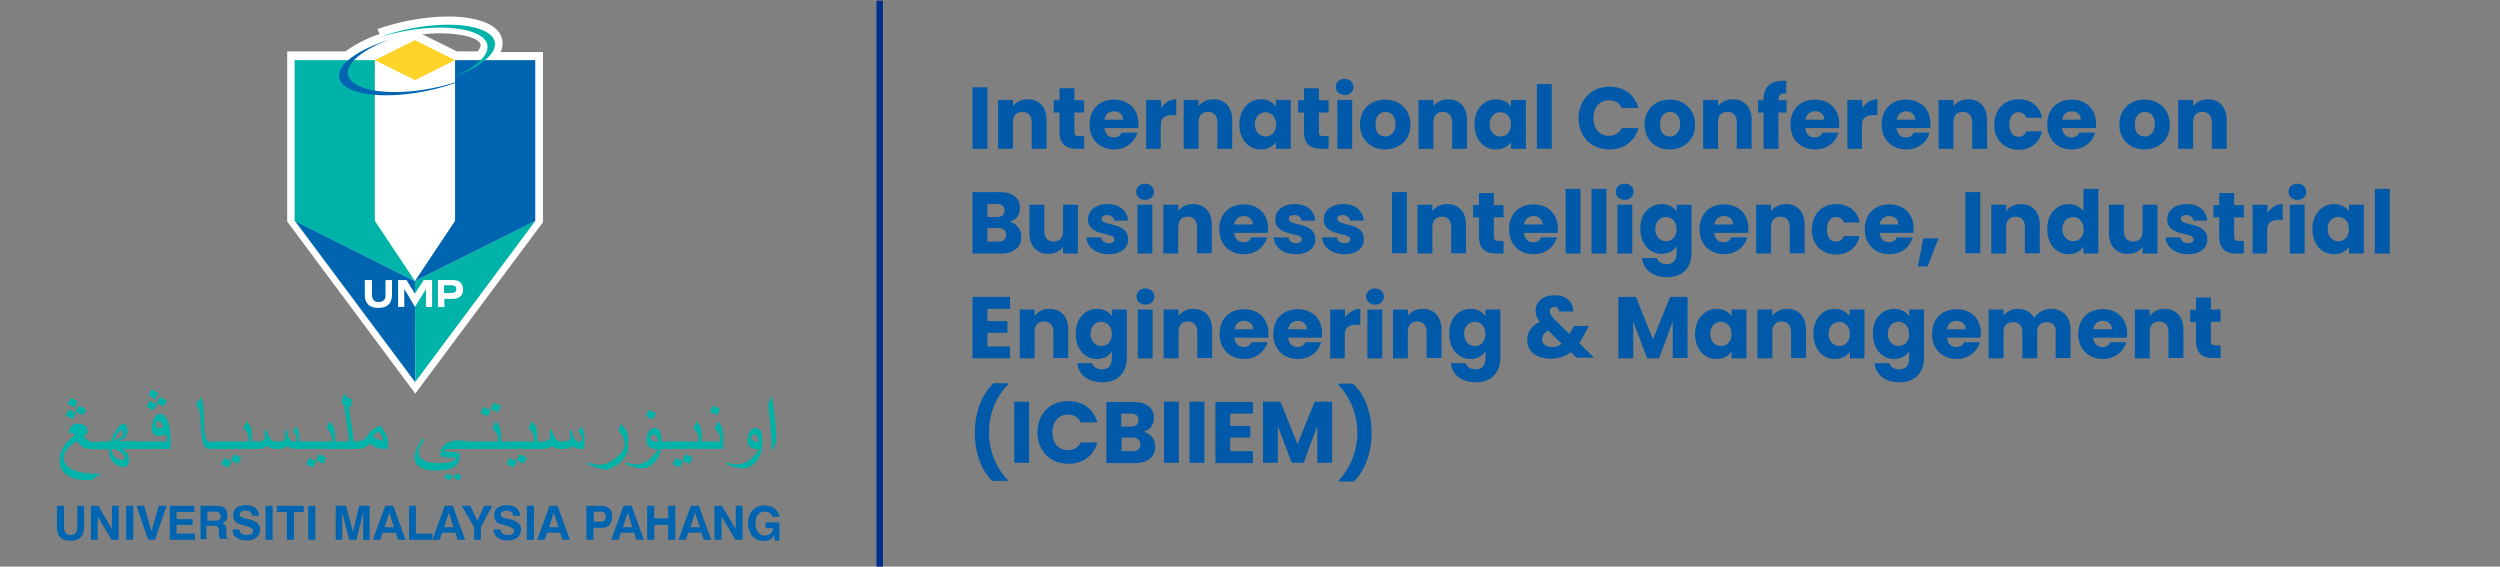 <?xml version="1.0" encoding="utf-8"?>
<!-- Generator: Adobe Illustrator 26.2.1, SVG Export Plug-In . SVG Version: 6.00 Build 0)  -->
<svg version="1.1" id="Layer_1" xmlns="http://www.w3.org/2000/svg" xmlns:xlink="http://www.w3.org/1999/xlink" x="0px" y="0px"
	 viewBox="0 0 773 175.2" style="enable-background:new 0 0 773 175.2;" xml:space="preserve">
<rect x="0" y="0" width="773" height="175.2" fill="#808080" stroke="none"/>
<style type="text/css">
	.st0{fill:#002E8A;}
	.st1{fill:#FFFFFF;}
	.st2{fill:#FFD328;}
	.st3{fill:#0065B0;}
	.st4{fill:#00B3A8;}
	.st5{fill:#005AA9;}
</style>
<rect x="271" y="0.2" class="st0" width="2" height="175"/>
<path class="st1" d="M88.8,68.5V15.9h18l0.2-0.1c2.5-1.9,5.9-3.7,9.8-5.1l0.6-0.2L116.7,9c3-1.1,6.4-2,10-2.7
	c4.2-0.8,8.3-1.2,12-1.2c2.3,0,4.5,0.2,6.4,0.5c6,1,9.5,3.3,10.2,6.7c0.2,1,0.1,2-0.2,3l-0.3,0.8h13.1v52.6l-39.5,53L88.8,68.5z
	 M143.7,15.9h4l0.2-0.3c0.5-0.7,0.8-1.3,0.7-1.8c-0.4-2-5.7-3.5-12.3-3.5c-1.1,0-2.2,0-3.3,0.1l-2.4,0.2l10.7,5.3h1.8H143.7z"/>
<polygon class="st1" points="140.7,68.3 128.3,86.9 115.9,68.3 115.9,18.6 140.7,18.6 "/>
<polygon class="st2" points="128.3,24.8 115.9,18.6 128.3,12.4 140.7,18.6 "/>
<polygon class="st3" points="91.1,68.2 128.3,86.9 128.4,118.2 "/>
<polygon class="st4" points="115.9,68.3 128.3,86.9 91.1,68.3 91.1,18.6 115.9,18.6 "/>
<polygon class="st4" points="165.6,68.2 128.3,86.9 128.4,118.1 "/>
<polygon class="st3" points="140.7,68.3 128.3,86.9 165.5,68.3 165.5,18.6 140.7,18.6 "/>
<path class="st3" d="M120.3,12.3c-8.1,3-13.4,7.3-12.7,10.8c1,4.9,12.5,6.8,25.9,4.2c3.7-0.7,7.1-1.7,10.1-2.8
	c-3.6,1.6-7.9,2.9-12.6,3.8c-13.5,2.6-25.1,0.7-26.1-4.2C104,20.1,110.6,15.3,120.3,12.3"/>
<path class="st4" d="M140.7,23.7c7.9-3,13-7.2,12.3-10.7c-1-4.9-12.5-6.8-25.9-4.2c-3.5,0.7-6.8,1.6-9.7,2.7
	c2.2-0.7,4.7-1.3,7.2-1.8c13.5-2.6,25.1-0.7,26.1,4.2C151.3,17,147.3,20.7,140.7,23.7"/>
<path class="st1" d="M115,86.6V91c0,0.8,0.2,1.4,0.5,1.8c0.4,0.4,0.9,0.6,1.6,0.6c0.4,0,0.8-0.1,1-0.2c0.3-0.1,0.5-0.3,0.7-0.5
	s0.3-0.4,0.3-0.6c0.1-0.3,0.1-0.6,0.1-1.1v-4.4h2v4.7c0,1.3-0.4,2.2-1.1,2.9c-0.7,0.7-1.7,1-3.1,1s-2.4-0.3-3.1-1s-1.1-1.6-1.1-2.9
	v-4.7C112.8,86.6,115,86.6,115,86.6z"/>
<polygon class="st1" points="123.1,94.9 123.1,86.6 125.7,86.6 128.3,90.8 131,86.6 133.6,86.6 133.6,94.9 131.7,94.9 131.7,89.4 
	128.3,94.9 125,89.3 125,94.9 "/>
<path class="st1" d="M135.4,94.9v-8.3h4.8c1,0,1.7,0.3,2.2,0.8s0.8,1.2,0.8,2.1s-0.3,1.6-0.8,2.1s-1.3,0.8-2.2,0.8h-2.8V95
	L135.4,94.9L135.4,94.9z M137.4,90.6h1.9c0.7,0,1.2-0.1,1.4-0.3c0.3-0.2,0.4-0.5,0.4-0.9s-0.1-0.7-0.4-0.9c-0.3-0.2-0.7-0.3-1.4-0.3
	h-2v2.4C137.3,90.6,137.4,90.6,137.4,90.6z"/>
<path class="st4" d="M31.1,146.4l-2.7,2.1c-1.7,0-3-0.1-3.9-0.2c-1.7-0.3-3.1-0.8-4.1-1.6c-1.3-1-1.9-2.5-1.9-4.3
	c0-1.2,0.2-2.3,0.7-3.4c0.4-0.8,0.9-1.7,1.7-2.5c0.4-0.4,1-1,2-1.9c-0.1-0.3-0.2-0.5-0.4-0.7c-0.2-0.1-0.3-0.2-0.5-0.2
	s-0.5,0.2-0.7,0.5h-0.2c0.2-0.9,0.4-1.6,0.6-1.9c0.5-0.9,1.3-1.3,2.5-1.3c0.8,0,1.4,0.2,2,0.6c0.6,0.4,0.9,1,0.9,1.6
	c0,0.4-0.2,0.8-0.5,1.1c-0.3,0.2-0.6,0.5-0.8,0.6c0.5,0.6,1,1,1.4,1.3c0.5,0.2,1,0.4,1.7,0.4h5.8v2.3h-5.8c-1.4,0-2.4-0.2-3.2-0.6
	c-0.8-0.4-1.4-1.1-1.8-2c-0.7,0.4-1.2,0.8-1.8,1.3c-0.7,0.6-1.3,1.2-1.7,1.8c-0.5,0.7-0.7,1.4-0.7,2.1c0,1.5,0.8,2.7,2.3,3.5
	c1.2,0.6,2.7,1.1,4.8,1.3c1.1,0.1,2.5,0.2,4.3,0.2L31.1,146.4z M23.5,127.7l-1,1.9l-2.2-1.1l1-1.9L23.5,127.7z M24,124.1l-1,1.9
	l-2.1-1.1l1-1.9L24,124.1z M26.6,126.5l-1,1.9l-2.2-1.1l1-1.9L26.6,126.5z M42.5,138.8h-4.9c0.6,0.3,1.1,0.6,1.5,1.1
	c0.5,0.6,0.8,1.3,0.8,2s-0.1,1.3-0.3,1.7c-0.3,0.5-0.7,0.8-1.3,0.8c-1.1,0-2-0.4-2.9-1.1c-1.1-0.9-1.6-2.1-1.6-3.5v-1h-3v-2.3h3.4
	c0.3-0.8,0.7-1.6,1-2.3c0.5-0.9,1-1.6,1.5-2.2c0.6-0.7,1.2-1,1.7-1c0.3,0,0.5,0.2,0.7,0.7s0.3,1,0.3,1.5c0,0.8-0.2,1.4-0.6,1.9
	c-0.2,0.3-1,0.7-2.2,1.3h5.9C42.5,136.4,42.5,138.8,42.5,138.8z M38.6,141.7c0-0.7-0.5-1.4-1.5-2c-0.8-0.5-1.7-0.9-2.5-1
	c0,1,0.2,1.8,0.7,2.4c0.6,0.8,1.4,1.1,2.5,1.1c0.2,0,0.4,0,0.6-0.1C38.5,142,38.6,141.9,38.6,141.7 M37.1,135.4c0.6-0.4,1-0.8,1-1.1
	c0-0.8-0.2-1.3-0.5-1.3c-0.4,0-0.8,0.4-1.4,1.3c-0.3,0.4-0.6,1.1-1.1,2C35.8,136,36.5,135.7,37.1,135.4 M52.8,138.8H40.2v-2.3h11.5
	c0-0.8-0.1-1.5-0.3-2.2c-0.5,0.2-0.8,0.3-1.1,0.3c-0.4,0.1-0.8,0.2-1.1,0.2c-0.6,0-1.2-0.2-1.6-0.5c-0.5-0.4-0.7-0.9-0.7-1.6
	c0-1.2,0.2-2.3,0.7-3.2c0.5-1,1.1-1.5,1.9-1.5c1.1,0,1.9,0.8,2.5,2.5c0.5,1.4,0.7,3.1,0.7,5L52.8,138.8L52.8,138.8z M48.5,125
	l-1,1.9l-2.2-1.1l1-1.9L48.5,125z M49,121.5l-1,1.9l-2.1-1.1l1-1.9L49,121.5z M50.6,131.9c-0.1-0.3-0.3-0.6-0.6-1
	c-0.4-0.4-0.7-0.7-1.1-0.7c-0.2,0-0.4,0.1-0.6,0.3c-0.2,0.2-0.2,0.4-0.2,0.7c0,0.7,0.4,1.1,1.2,1.1c0.2,0,0.4,0,0.7-0.1
	C50.2,132.1,50.4,132,50.6,131.9 M51.6,123.8l-1,1.9l-2.2-1.1l1-1.9L51.6,123.8z M66.7,138.8h-1.9c-0.6,0-1.1-0.2-1.5-0.7
	c-0.3-0.4-0.6-1.1-0.7-1.9c-0.2-0.8-0.3-1.9-0.4-3.1c-0.1-1-0.1-2-0.2-3.1c-0.1-1.1-0.1-1.9-0.2-2.4c-0.1-0.5-0.2-1-0.4-1.3
	c-0.2-0.4-0.5-0.8-0.8-1.1l1.6-2.6c0.3,1.1,0.6,2.3,0.7,3.8c0.1,0.9,0.2,3.1,0.3,6.6c0.2,1.6,0.4,2.6,0.7,3c0.2,0.4,0.5,0.6,0.8,0.6
	h1.9v2.2H66.7z M78,138.8H65.8v-2.3H77c0-1.1-0.1-1.9-0.4-2.4c-0.2-0.4-0.6-0.9-1.3-1.7l1-2.2c0.6,0.8,1,1.4,1.2,1.9
	c0.2,0.7,0.4,1.8,0.4,3.4v3.3H78z M71.6,142.7l-1,1.9l-2.2-1.1l1-1.9L71.6,142.7z M74.6,141.5l-1,1.9l-2.2-1.1l1-1.9L74.6,141.5z
	 M92.5,138.8h-1c-0.6,0-1.1-0.1-1.5-0.2c-0.4-0.2-0.8-0.4-1.1-0.7c-0.4,0.3-0.8,0.5-1.1,0.7c-0.5,0.2-1.1,0.2-1.9,0.2H85
	c-0.5,0-0.9-0.1-1.4-0.3c-0.3-0.1-0.7-0.3-1.1-0.6c-0.4,0.3-0.8,0.5-1.2,0.7c-0.4,0.1-0.9,0.2-1.7,0.2H77v-2.3h2.6
	c0.7,0,1.2-0.1,1.5-0.2c0.5-0.2,0.8-0.6,0.8-1.2c0-0.3,0-0.5,0-0.8s-0.1-0.5-0.1-0.9l0.5-0.8c0.2,0.8,0.5,1.4,0.6,1.8
	c0.3,0.6,0.6,1.1,0.9,1.5c0.4,0.4,0.9,0.6,1.5,0.6h0.9c0.7,0,1.2-0.1,1.5-0.3c0.4-0.2,0.5-0.6,0.5-1.1c0-0.3,0-0.5-0.1-0.8
	c0-0.3-0.1-0.5-0.1-0.8l0.6-0.8l0.3,1.3c0.2,1,0.5,1.7,0.9,2.1c0.3,0.3,0.7,0.5,1.2,0.5c0.2,0,0.4-0.1,0.6-0.2
	c0.1-0.1,0.2-0.3,0.2-0.6c0-0.5-0.2-1-0.5-1.6c-0.1-0.1-0.3-0.4-0.7-0.9l0.9-1.5c0.4,0.6,0.6,1,0.7,1.4c0.2,0.6,0.3,1.4,0.3,2.4
	C92.5,135.6,92.5,138.8,92.5,138.8z M103.7,138.8H91.5v-2.3h11.2c0-1.1-0.1-1.9-0.4-2.4c-0.2-0.4-0.6-0.9-1.3-1.7l1-2.2
	c0.6,0.8,1,1.4,1.2,1.9c0.2,0.7,0.4,1.8,0.4,3.4v3.3H103.7z M97.8,142.7l-1,1.9l-2.2-1.1l1-1.9L97.8,142.7z M100.9,141.5l-1,1.9
	l-2.2-1.1l1-1.9L100.9,141.5z M109.4,138.8h-6.6v-2.3h5.2l-1.6-11.3l-0.7-0.3c0-0.6,0.1-1.2,0.2-1.7s0.3-1.1,0.5-1.6l0.2,0.1
	c0,0.5,0.3,0.9,0.9,1.2c0.4,0.2,0.9,0.4,1.3,0.5c0,0.4,0,0.9-0.1,1.4s-0.2,0.9-0.3,1.1l-0.6-0.2l1.6,10.5V138.8z M120,138.8h-1.4
	c-0.6,0-1.3-0.1-2-0.4c-0.9-0.3-1.6-0.7-2.3-1.3c-0.5,0.6-1,1.1-1.6,1.3c-0.5,0.2-1.3,0.4-2.4,0.4h-2.1v-2.3h2
	c0.8,0,1.5-0.2,2.2-0.6c0.5-0.3,0.9-0.8,1.3-1.3c0.5-0.8,1.2-1.5,2-2c0.7-0.5,1.4-0.8,2-1c0.6,0.9,1.1,1.8,1.5,2.5
	c0.5,1,0.7,1.8,0.7,2.5v2.2L120,138.8L120,138.8z M118.5,136.2c-0.1-0.5-0.3-1-0.5-1.5c-0.2-0.4-0.5-0.8-0.8-1.3
	c-0.4,0.1-0.8,0.3-1.1,0.6c-0.2,0.2-0.4,0.5-0.7,0.9c0.3,0.3,0.8,0.7,1.4,0.9C117.4,136.1,117.9,136.2,118.5,136.2L118.5,136.2z
	 M143.7,138.8h-2.3c-1.4,0-2.4,0-3.1,0.1c-0.7,0.1-1,0.2-1,0.4c0,0.3,0.4,0.4,1.2,0.4c0.4,0,0.7,0,0.9,0s0.7,0.1,1.4,0.1
	c0.4,0.1,0.7,0.1,0.9,0.2c0.3,0.1,0.4,0.4,0.4,0.7c0,1.7-0.5,2.9-1.6,3.6c-1.2,0.8-3.2,1.2-5.9,1.2c-1.9,0-3.4-0.3-4.6-1
	c-1.2-0.7-1.8-1.7-1.8-3c0-1,0.3-2.1,0.9-3.3c0.2-0.4,0.7-1.3,1.6-2.7l0.5,0.3c-0.3,0.6-0.7,1.2-1,1.7c-0.5,1-0.8,1.8-0.8,2.4
	c0,1.1,0.6,1.9,1.7,2.5c1.1,0.5,2.6,0.8,4.5,0.8c1.3,0,2.4-0.1,3.4-0.3c1.2-0.2,1.8-0.6,1.8-1c0-0.2-0.1-0.3-0.2-0.3
	c-0.1-0.1-0.4-0.1-0.7-0.1c-0.2,0-0.6-0.1-1.1-0.1s-0.8,0-1,0c-0.6,0-1-0.1-1.2-0.2c-0.2-0.1-0.4-0.4-0.4-0.7c0-1.1,0.3-2,1-2.7
	c0.5-0.6,1.3-1,2.1-1.3c0.7-0.2,1.4-0.3,2.1-0.3h2.3L143.7,138.8L143.7,138.8z M140,147.4l-1.2,1.1l-1.5-0.9l1.2-1.3L140,147.4z
	 M142.8,147.4l-1.2,1.1l-1.5-0.9l1.2-1.3L142.8,147.4z M154.9,138.8h-12.2v-2.3H154c0-1.1-0.1-1.9-0.4-2.4c-0.2-0.4-0.6-0.9-1.3-1.7
	l1-2.2c0.6,0.8,1,1.4,1.2,1.9c0.2,0.7,0.4,1.8,0.4,3.4V138.8z M151.8,126.9l-1,1.9l-2.2-1.1l1-1.9L151.8,126.9z M154.9,125.6l-1,1.9
	l-2.2-1.1l1-1.9L154.9,125.6z M166.2,138.8H154v-2.3h11.2c0-1.1-0.1-1.9-0.4-2.4c-0.2-0.4-0.6-0.9-1.3-1.7l1-2.2
	c0.6,0.8,1,1.4,1.2,1.9c0.2,0.7,0.4,1.8,0.4,3.4v3.3H166.2z M159.8,142.7l-1,1.9l-2.2-1.1l1-1.9L159.8,142.7z M162.9,141.5l-1,1.9
	l-2.2-1.1l1-1.9L162.9,141.5z M180.7,138.8h-1c-0.6,0-1.1-0.1-1.5-0.2c-0.4-0.2-0.8-0.4-1.1-0.7c-0.4,0.3-0.8,0.5-1.1,0.7
	c-0.5,0.2-1.1,0.2-1.9,0.2h-0.9c-0.5,0-0.9-0.1-1.4-0.3c-0.3-0.1-0.7-0.3-1.1-0.6c-0.4,0.3-0.8,0.5-1.2,0.7
	c-0.4,0.1-0.9,0.2-1.7,0.2h-2.6v-2.3h2.6c0.7,0,1.2-0.1,1.5-0.2c0.5-0.2,0.8-0.6,0.8-1.2c0-0.3,0-0.5,0-0.8s-0.1-0.5-0.1-0.9
	l0.5-0.8c0.2,0.8,0.5,1.4,0.6,1.8c0.3,0.6,0.6,1.1,0.9,1.5c0.4,0.4,0.9,0.6,1.5,0.6h0.9c0.7,0,1.2-0.1,1.5-0.3
	c0.4-0.2,0.5-0.6,0.5-1.1c0-0.3,0-0.5-0.1-0.8c0-0.3-0.1-0.5-0.1-0.8l0.6-0.8l0.3,1.3c0.2,1,0.5,1.7,0.9,2.1
	c0.3,0.3,0.7,0.5,1.2,0.5c0.2,0,0.4-0.1,0.6-0.2c0.1-0.1,0.2-0.3,0.2-0.6c0-0.5-0.2-1-0.5-1.6c-0.1-0.1-0.3-0.4-0.7-0.9l0.9-1.5
	c0.4,0.6,0.6,1,0.7,1.4c0.2,0.6,0.3,1.4,0.3,2.4L180.7,138.8L180.7,138.8z M194.1,138.8c0,1-0.4,2-1.3,3c-0.7,0.9-1.6,1.7-2.7,2.4
	c-1,0.6-1.9,1-2.5,1s-1.3-0.1-2-0.3c-0.5-0.1-1.2-0.3-1.9-0.6c-0.6-0.2-1.3-0.5-1.9-0.7l0.2-0.5c0.6,0.1,1.2,0.2,1.8,0.4
	c0.6,0.1,1.2,0.2,1.7,0.2c1.1,0,2.3-0.4,3.6-1.1c1.1-0.7,2.1-1.5,2.9-2.5c0.8-1,1.2-1.9,1.2-2.8c0-0.7-0.2-1.4-0.6-2.2
	c-0.3-0.6-0.8-1.3-1.4-1.9l0.8-2.1c0.7,0.7,1.3,1.4,1.6,2c0.4,0.8,0.6,1.6,0.6,2.6v3.1L194.1,138.8L194.1,138.8z M204.4,138
	c0,1.5-0.5,2.9-1.6,4.4c-1.2,1.6-2.6,2.4-4.2,2.4c-0.6,0-1.2-0.1-1.8-0.2c-0.5-0.1-1-0.3-1.8-0.5c-0.6-0.2-1.2-0.4-1.7-0.6l0.2-0.5
	c0.5,0.1,1,0.2,1.6,0.4c0.5,0.1,1,0.2,1.5,0.2c1.1,0,2.1-0.3,3.1-0.8c0.8-0.4,1.5-1.1,2.3-1.9c0.4-0.4,0.9-1.1,1.6-2
	c-1.2,0-2.1-0.2-2.7-0.6c-0.7-0.4-1-1.2-1-2.1c0-0.9,0.2-1.8,0.6-2.5c0.5-0.9,1.1-1.4,1.9-1.4c0.8,0,1.3,0.4,1.7,1.3
	c0.3,0.7,0.4,1.7,0.4,2.9v1.5L204.4,138L204.4,138z M202.9,127.8l-1,1.9l-2.2-1.1l1-1.9L202.9,127.8z M203.6,136.6
	c-0.2-0.9-0.4-1.4-0.7-1.8c-0.2-0.3-0.5-0.4-0.9-0.4c-0.2,0-0.5,0.1-0.6,0.2c-0.2,0.2-0.3,0.4-0.3,0.6c0,0.4,0.2,0.8,0.6,1
	C202.1,136.5,202.7,136.6,203.6,136.6 M217.1,138.8H204v-2.3h12.1c0-1.1-0.1-1.9-0.4-2.4c-0.2-0.4-0.6-0.9-1.3-1.7l1-2.2
	c0.6,0.8,1,1.4,1.2,1.9c0.2,0.7,0.4,1.8,0.4,3.4v3.3H217.1z M211.2,142.7l-1,1.9l-2.2-1.1l1-1.9L211.2,142.7z M214.2,141.5l-1,1.9
	l-2.2-1.1l1-1.9L214.2,141.5z M223.7,138.8h-7.6v-2.3h6.6c0-1.1-0.1-1.9-0.4-2.4c-0.2-0.4-0.6-0.9-1.3-1.7l1-2.2
	c0.6,0.8,1,1.4,1.2,1.9c0.2,0.7,0.4,1.8,0.4,3.4v3.3H223.7z M222.7,126.5l-1,1.9l-2.2-1.1l1-1.9L222.7,126.5z M235.6,138
	c0,1.5-0.5,2.9-1.6,4.4c-1.2,1.6-2.6,2.4-4.2,2.4c-0.6,0-1.2-0.1-1.8-0.2c-0.5-0.1-1-0.3-1.8-0.5c-0.6-0.2-1.2-0.4-1.7-0.6l0.2-0.5
	c0.5,0.1,1,0.2,1.6,0.4c0.5,0.1,1,0.2,1.5,0.2c1.1,0,2.1-0.3,3.1-0.8c0.8-0.4,1.5-1.1,2.3-1.9c0.4-0.4,0.9-1.1,1.6-2
	c-1.2,0-2.1-0.2-2.7-0.6c-0.7-0.4-1-1.2-1-2.1c0-0.9,0.2-1.8,0.6-2.5c0.5-0.9,1.1-1.4,1.9-1.4c0.8,0,1.3,0.4,1.7,1.3
	c0.3,0.7,0.4,1.7,0.4,2.9v1.5L235.6,138L235.6,138z M234.7,136.6c-0.2-0.9-0.4-1.4-0.7-1.8c-0.2-0.3-0.5-0.4-0.9-0.4
	c-0.2,0-0.5,0.1-0.6,0.2c-0.2,0.2-0.3,0.4-0.3,0.6c0,0.4,0.2,0.8,0.6,1C233.2,136.5,233.8,136.6,234.7,136.6 M239.8,131.4
	c0.2,1.8,0.2,3.1,0.2,4c0,0.7-0.1,1.4-0.4,2.1c-0.1,0.4-0.4,0.9-0.9,1.7l-0.2-0.1c0-0.3,0.1-0.6,0.1-0.9c0-0.3,0-0.6,0-0.7
	c0-0.9-0.1-2.2-0.2-3.9c-0.1-1.7-0.3-3.4-0.5-5.2c-0.1-1.1-0.3-2.2-0.4-3.4c0.2-0.4,0.4-0.8,0.6-1.3c0.2-0.5,0.4-0.9,0.6-1.3
	c0.1,1,0.3,2.4,0.5,4.2C239.5,128.4,239.7,130,239.8,131.4"/>
<path class="st3" d="M17.6,156.4h2.2v6.6c0,0.8,0.2,1.4,0.5,1.8c0.3,0.4,0.8,0.6,1.5,0.6s1.2-0.2,1.6-0.6c0.3-0.4,0.5-1,0.5-1.8
	v-6.6H26v6.8c0,1.3-0.4,2.3-1.1,3s-1.8,1-3.1,1c-1.4,0-2.4-0.3-3.1-1s-1.1-1.7-1.1-3C17.6,163.2,17.6,156.4,17.6,156.4z"/>
<polygon class="st3" points="28.1,166.9 28.1,156.4 30.4,156.4 34.6,163.6 34.6,156.4 36.7,156.4 36.7,166.9 34.5,166.9 30.2,159.7 
	30.2,166.9 "/>
<rect x="39" y="156.4" class="st3" width="2.2" height="10.5"/>
<polygon class="st3" points="45.8,166.9 42.2,156.4 44.6,156.4 46.8,164.3 49.1,156.4 51.5,156.4 47.9,166.9 "/>
<polygon class="st3" points="52.5,166.9 52.5,156.4 60.1,156.4 60.1,158.3 54.6,158.3 54.6,160.5 59.6,160.5 59.6,162.3 54.6,162.3 
	54.6,165 60.3,165 60.3,166.9 "/>
<path class="st3" d="M62,166.9v-10.5h5c1.1,0,2,0.2,2.5,0.7s0.8,1.2,0.8,2.2c0,0.6-0.1,1.2-0.4,1.6c-0.3,0.4-0.7,0.7-1.2,0.9
	c0.5,0.2,0.8,0.4,1,0.7s0.3,0.8,0.3,1.5v1.2l0,0c0,0.6,0.1,1,0.4,1.1v0.3H68c-0.1-0.1-0.1-0.3-0.2-0.5c0-0.2-0.1-0.5-0.1-0.8v-1.1
	c0-0.6-0.1-1.1-0.4-1.3c-0.2-0.2-0.6-0.3-1.2-0.3h-2.3v4.1H62V166.9z M64.1,161h2.5c0.5,0,1-0.1,1.2-0.3c0.3-0.2,0.4-0.6,0.4-1.1
	s-0.1-0.8-0.4-1s-0.6-0.4-1.1-0.4h-2.6V161z"/>
<path class="st3" d="M71.9,163.7H74c0.1,0.6,0.3,1,0.7,1.3c0.4,0.3,0.9,0.4,1.7,0.4c0.6,0,1.1-0.1,1.4-0.3s0.5-0.6,0.5-1
	c0-0.6-0.9-1.2-2.7-1.6c0,0,0,0-0.1,0c0,0-0.1,0-0.2-0.1c-1-0.2-1.7-0.5-2.1-0.7s-0.7-0.6-0.8-1c-0.2-0.4-0.3-0.9-0.3-1.4
	c0-1,0.3-1.8,1-2.3s1.7-0.8,3-0.8c1.2,0,2.2,0.3,2.9,0.9c0.7,0.6,1.1,1.4,1.1,2.4H78c0-0.5-0.2-0.9-0.6-1.2s-0.9-0.4-1.5-0.4
	s-1,0.1-1.3,0.3s-0.5,0.5-0.5,0.9c0,0.6,0.6,1,1.8,1.2c0.3,0.1,0.6,0.1,0.8,0.2c0.8,0.2,1.3,0.3,1.6,0.5c0.3,0.1,0.6,0.2,0.8,0.4
	c0.4,0.2,0.7,0.6,1,0.9c0.2,0.4,0.3,0.9,0.3,1.4c0,1.1-0.4,1.9-1.1,2.5s-1.8,0.9-3.1,0.9c-1.3,0-2.3-0.3-3.1-0.9
	C72.3,165.7,71.9,164.8,71.9,163.7"/>
<rect x="82.1" y="156.4" class="st3" width="2.2" height="10.5"/>
<polygon class="st3" points="88.7,166.9 88.7,158.3 85.6,158.3 85.6,156.4 93.9,156.4 93.9,158.3 90.9,158.3 90.9,166.9 "/>
<rect x="95.3" y="156.4" class="st3" width="2.2" height="10.5"/>
<polygon class="st3" points="103.8,166.9 103.8,156.4 107,156.4 109.1,164.4 111.1,156.4 114.3,156.4 114.3,166.9 112.3,166.9 
	112.3,158.5 110.2,166.9 108,166.9 105.8,158.5 105.8,166.9 "/>
<path class="st3" d="M119.1,156.4h2.5l3.8,10.5h-2.3l-0.7-2.2h-4.1l-0.7,2.2h-2.3L119.1,156.4z M120.4,158.5l-1.5,4.5h2.9
	L120.4,158.5z"/>
<polygon class="st3" points="126.5,166.9 126.5,156.4 128.6,156.4 128.6,165 133.7,165 133.7,166.9 "/>
<path class="st3" d="M137.5,156.4h2.5l3.8,10.5h-2.3l-0.7-2.2h-4.1l-0.7,2.2h-2.3L137.5,156.4z M138.8,158.5l-1.5,4.5h2.9
	L138.8,158.5z"/>
<polygon class="st3" points="148.7,166.9 146.6,166.9 146.6,163 142.8,156.4 145.4,156.4 147.6,161 149.7,156.4 152.2,156.4 
	148.7,163 "/>
<path class="st3" d="M152.6,163.7h2.1c0.1,0.6,0.3,1,0.7,1.3s0.9,0.4,1.7,0.4c0.6,0,1.1-0.1,1.4-0.3c0.3-0.2,0.5-0.6,0.5-1
	c0-0.6-0.9-1.2-2.7-1.6c0,0,0,0-0.1,0c0,0-0.1,0-0.2-0.1c-1-0.2-1.7-0.5-2.1-0.7c-0.4-0.2-0.7-0.6-0.8-1c-0.2-0.4-0.3-0.9-0.3-1.4
	c0-1,0.3-1.8,1-2.3s1.7-0.8,3-0.8c1.2,0,2.2,0.3,2.9,0.9c0.7,0.6,1.1,1.4,1.1,2.4h-2.1c0-0.5-0.2-0.9-0.6-1.2
	c-0.4-0.3-0.9-0.4-1.5-0.4s-1,0.1-1.3,0.3s-0.5,0.5-0.5,0.9c0,0.6,0.6,1,1.8,1.2c0.3,0.1,0.6,0.1,0.8,0.2c0.8,0.2,1.3,0.3,1.6,0.5
	c0.3,0.1,0.6,0.2,0.8,0.4c0.4,0.2,0.7,0.6,1,0.9c0.2,0.4,0.3,0.9,0.3,1.4c0,1.1-0.4,1.9-1.1,2.5c-0.7,0.6-1.8,0.9-3.1,0.9
	s-2.3-0.3-3.1-0.9C153.1,165.7,152.7,164.8,152.6,163.7"/>
<rect x="162.9" y="156.4" class="st3" width="2.2" height="10.5"/>
<path class="st3" d="M169.9,156.4h2.5l3.8,10.5h-2.3l-0.7-2.2h-4.1l-0.7,2.2h-2.3L169.9,156.4z M171.2,158.5l-1.4,4.5h2.9
	L171.2,158.5z"/>
<path class="st3" d="M183.5,163.2v3.7h-2.2v-10.5h4.7c1.1,0,1.9,0.3,2.5,0.9c0.6,0.6,0.8,1.4,0.8,2.5s-0.3,1.9-0.8,2.5
	c-0.6,0.6-1.3,0.9-2.4,0.9L183.5,163.2L183.5,163.2z M183.6,161.3h2.1c0.6,0,1-0.1,1.2-0.4c0.3-0.2,0.4-0.6,0.4-1.2
	c0-0.5-0.1-0.9-0.4-1.1c-0.3-0.3-0.6-0.4-1.1-0.4h-2.2V161.3z"/>
<path class="st3" d="M192.8,156.4h2.5l3.8,10.5h-2.3l-0.7-2.2H192l-0.7,2.2H189L192.8,156.4z M194.1,158.5l-1.5,4.5h2.9L194.1,158.5
	z"/>
<polygon class="st3" points="200.1,166.9 200.1,156.4 202.3,156.4 202.3,160.3 206.6,160.3 206.6,156.4 208.8,156.4 208.8,166.9 
	206.6,166.9 206.6,162.3 202.3,162.3 202.3,166.9 "/>
<path class="st3" d="M213.6,156.4h2.5l3.8,10.5h-2.3l-0.7-2.2h-4.1l-0.7,2.2h-2.3L213.6,156.4z M214.9,158.5l-1.4,4.5h2.9
	L214.9,158.5z"/>
<polygon class="st3" points="220.9,166.9 220.9,156.4 223.2,156.4 227.5,163.6 227.5,156.4 229.6,156.4 229.6,166.9 227.4,166.9 
	223.1,159.7 223.1,166.9 "/>
<path class="st3" d="M239.3,165.7c-0.4,0.5-0.8,0.9-1.3,1.2c-0.5,0.2-1.1,0.4-1.7,0.4c-1.5,0-2.7-0.5-3.6-1.5c-0.9-1-1.4-2.4-1.4-4
	c0-1.7,0.5-3,1.4-4s2.1-1.5,3.6-1.5c1.3,0,2.4,0.3,3.2,0.9c0.8,0.6,1.3,1.5,1.5,2.6h-2.2c-0.1-0.5-0.4-1-0.8-1.2
	c-0.4-0.3-0.9-0.4-1.6-0.4c-0.9,0-1.6,0.3-2.1,1c-0.5,0.6-0.7,1.5-0.7,2.7c0,1.1,0.3,2,0.8,2.7c0.5,0.6,1.2,1,2.1,1
	c0.7,0,1.3-0.2,1.7-0.6c0.5-0.4,0.7-1,0.9-1.7h-2.4v-1.8h4.3v5.7h-1.4L239.3,165.7z"/>
<g>
	<g>
		<path class="st5" d="M300.7,27h4.6V46h-4.6V27z"/>
		<path class="st5" d="M319,37.8c0-2.1-1.1-3.2-2.9-3.2c-1.8,0-2.9,1.1-2.9,3.2V46h-4.6V30.9h4.6v2c0.9-1.3,2.5-2.2,4.6-2.2
			c3.5,0,5.8,2.4,5.8,6.4V46H319V37.8z"/>
		<path class="st5" d="M327.6,34.8h-1.8v-3.8h1.8v-3.7h4.6v3.7h3v3.8h-3v6c0,0.9,0.4,1.3,1.4,1.3h1.6V46h-2.3
			c-3.1,0-5.3-1.3-5.3-5.2V34.8z"/>
		<path class="st5" d="M344.5,46.2c-4.4,0-7.6-3-7.6-7.7c0-4.8,3.1-7.7,7.6-7.7c4.4,0,7.5,2.9,7.5,7.5c0,0.4,0,0.9-0.1,1.3h-10.4
			c0.2,2,1.4,2.9,2.9,2.9c1.3,0,2-0.6,2.4-1.5h4.9C350.9,43.9,348.2,46.2,344.5,46.2z M341.5,37h5.8c0-1.6-1.3-2.6-2.8-2.6
			C342.9,34.4,341.8,35.3,341.5,37z"/>
		<path class="st5" d="M359,46h-4.6V30.9h4.6v2.5c1.1-1.6,2.7-2.7,4.7-2.7v4.9h-1.3c-2.2,0-3.5,0.8-3.5,3.3V46z"/>
		<path class="st5" d="M376.4,37.8c0-2.1-1.1-3.2-2.9-3.2c-1.8,0-2.9,1.1-2.9,3.2V46H366V30.9h4.6v2c0.9-1.3,2.5-2.2,4.6-2.2
			c3.5,0,5.8,2.4,5.8,6.4V46h-4.6V37.8z"/>
		<path class="st5" d="M389.9,30.7c2.2,0,3.8,1,4.6,2.3v-2.1h4.6V46h-4.6v-2.1c-0.8,1.3-2.4,2.3-4.7,2.3c-3.7,0-6.6-3-6.6-7.8
			C383.3,33.7,386.2,30.7,389.9,30.7z M391.3,34.7c-1.7,0-3.3,1.3-3.3,3.7s1.6,3.8,3.3,3.8c1.8,0,3.3-1.3,3.3-3.7
			C394.5,36,393,34.7,391.3,34.7z"/>
		<path class="st5" d="M403.2,34.8h-1.8v-3.8h1.8v-3.7h4.6v3.7h3v3.8h-3v6c0,0.9,0.4,1.3,1.4,1.3h1.6V46h-2.3
			c-3.1,0-5.3-1.3-5.3-5.2V34.8z"/>
		<path class="st5" d="M413,26.9c0-1.4,1.1-2.5,2.8-2.5c1.6,0,2.7,1.1,2.7,2.5c0,1.4-1.1,2.5-2.7,2.5C414.2,29.4,413,28.2,413,26.9z
			 M413.5,30.9h4.6V46h-4.6V30.9z"/>
		<path class="st5" d="M428.3,46.2c-4.4,0-7.8-3-7.8-7.7c0-4.8,3.4-7.7,7.8-7.7c4.4,0,7.8,3,7.8,7.7
			C436.2,43.2,432.7,46.2,428.3,46.2z M428.3,42.2c1.6,0,3.2-1.2,3.2-3.8c0-2.6-1.5-3.8-3.1-3.8c-1.7,0-3.1,1.2-3.1,3.8
			C425.2,41,426.6,42.2,428.3,42.2z"/>
		<path class="st5" d="M449,37.8c0-2.1-1.1-3.2-2.9-3.2c-1.8,0-2.9,1.1-2.9,3.2V46h-4.6V30.9h4.6v2c0.9-1.3,2.5-2.2,4.6-2.2
			c3.5,0,5.8,2.4,5.8,6.4V46H449V37.8z"/>
		<path class="st5" d="M462.6,30.7c2.2,0,3.8,1,4.6,2.3v-2.1h4.6V46h-4.6v-2.1c-0.8,1.3-2.4,2.3-4.7,2.3c-3.7,0-6.6-3-6.6-7.8
			C455.9,33.7,458.9,30.7,462.6,30.7z M463.9,34.7c-1.7,0-3.3,1.3-3.3,3.7s1.6,3.8,3.3,3.8c1.8,0,3.3-1.3,3.3-3.7
			C467.2,36,465.7,34.7,463.9,34.7z"/>
		<path class="st5" d="M475.2,26h4.6v20h-4.6V26z"/>
		<path class="st5" d="M497.6,26.8c4.5,0,7.9,2.5,9,6.6h-5.1c-0.8-1.6-2.2-2.4-4-2.4c-2.8,0-4.8,2.1-4.8,5.5s1.9,5.5,4.8,5.5
			c1.8,0,3.2-0.8,4-2.4h5.1c-1.1,4.1-4.5,6.6-9,6.6c-5.6,0-9.5-4-9.5-9.6S492,26.8,497.6,26.8z"/>
		<path class="st5" d="M516.3,46.2c-4.4,0-7.8-3-7.8-7.7c0-4.8,3.4-7.7,7.8-7.7c4.4,0,7.8,3,7.8,7.7
			C524.2,43.2,520.7,46.2,516.3,46.2z M516.3,42.2c1.6,0,3.2-1.2,3.2-3.8c0-2.6-1.5-3.8-3.1-3.8c-1.7,0-3.1,1.2-3.1,3.8
			C513.2,41,514.6,42.2,516.3,42.2z"/>
		<path class="st5" d="M537,37.8c0-2.1-1.1-3.2-2.9-3.2c-1.8,0-2.9,1.1-2.9,3.2V46h-4.6V30.9h4.6v2c0.9-1.3,2.5-2.2,4.6-2.2
			c3.5,0,5.8,2.4,5.8,6.4V46H537V37.8z"/>
		<path class="st5" d="M545.3,34.8h-1.7v-3.8h1.7v-0.4c0-3.9,2.4-5.9,7-5.6v3.9c-1.8-0.1-2.4,0.4-2.4,2v0.1h2.5v3.8h-2.5V46h-4.6
			V34.8z"/>
		<path class="st5" d="M561.2,46.2c-4.4,0-7.6-3-7.6-7.7c0-4.8,3.1-7.7,7.6-7.7c4.4,0,7.5,2.9,7.5,7.5c0,0.4,0,0.9-0.1,1.3h-10.4
			c0.2,2,1.4,2.9,2.9,2.9c1.3,0,2-0.6,2.4-1.5h4.9C567.7,43.9,565,46.2,561.2,46.2z M558.3,37h5.8c0-1.6-1.3-2.6-2.8-2.6
			C559.7,34.4,558.5,35.3,558.3,37z"/>
		<path class="st5" d="M575.8,46h-4.6V30.9h4.6v2.5c1.1-1.6,2.7-2.7,4.7-2.7v4.9h-1.3c-2.2,0-3.5,0.8-3.5,3.3V46z"/>
		<path class="st5" d="M589.4,46.2c-4.4,0-7.6-3-7.6-7.7c0-4.8,3.1-7.7,7.6-7.7c4.4,0,7.5,2.9,7.5,7.5c0,0.4,0,0.9-0.1,1.3h-10.4
			c0.2,2,1.4,2.9,2.9,2.9c1.3,0,2-0.6,2.4-1.5h4.9C595.9,43.9,593.2,46.2,589.4,46.2z M586.4,37h5.8c0-1.6-1.3-2.6-2.8-2.6
			C587.9,34.4,586.7,35.3,586.4,37z"/>
		<path class="st5" d="M609.8,37.8c0-2.1-1.1-3.2-2.9-3.2c-1.8,0-2.9,1.1-2.9,3.2V46h-4.6V30.9h4.6v2c0.9-1.3,2.5-2.2,4.6-2.2
			c3.5,0,5.8,2.4,5.8,6.4V46h-4.6V37.8z"/>
		<path class="st5" d="M624.2,30.7c3.8,0,6.5,2.1,7.2,5.7h-4.9c-0.4-1.1-1.1-1.7-2.4-1.7c-1.6,0-2.8,1.3-2.8,3.8
			c0,2.5,1.1,3.8,2.8,3.8c1.3,0,2-0.6,2.4-1.7h4.9c-0.8,3.5-3.5,5.7-7.2,5.7c-4.4,0-7.6-3-7.6-7.7C616.7,33.7,619.8,30.7,624.2,30.7
			z"/>
		<path class="st5" d="M640.6,46.2c-4.4,0-7.6-3-7.6-7.7c0-4.8,3.1-7.7,7.6-7.7c4.4,0,7.5,2.9,7.5,7.5c0,0.4,0,0.9-0.1,1.3h-10.4
			c0.2,2,1.4,2.9,2.9,2.9c1.3,0,2-0.6,2.4-1.5h4.9C647,43.9,644.4,46.2,640.6,46.2z M637.6,37h5.8c0-1.6-1.3-2.6-2.8-2.6
			C639,34.4,637.9,35.3,637.6,37z"/>
		<path class="st5" d="M663.1,46.2c-4.4,0-7.8-3-7.8-7.7c0-4.8,3.4-7.7,7.8-7.7c4.4,0,7.8,3,7.8,7.7C671,43.2,667.5,46.2,663.1,46.2
			z M663.1,42.2c1.6,0,3.2-1.2,3.2-3.8c0-2.6-1.5-3.8-3.1-3.8c-1.7,0-3.1,1.2-3.1,3.8C660,41,661.4,42.2,663.1,42.2z"/>
		<path class="st5" d="M683.9,37.8c0-2.1-1.1-3.2-2.9-3.2c-1.8,0-2.9,1.1-2.9,3.2V46h-4.6V30.9h4.6v2c0.9-1.3,2.5-2.2,4.6-2.2
			c3.5,0,5.8,2.4,5.8,6.4V46h-4.6V37.8z"/>
		<path class="st5" d="M309.5,78.4h-8.8V59.4h8.5c3.9,0,6.2,1.9,6.2,4.9c0,2.3-1.4,3.8-3.2,4.3c2.2,0.5,3.6,2.4,3.6,4.6
			C315.8,76.4,313.5,78.4,309.5,78.4z M308.3,63.1h-3v4h3c1.5,0,2.3-0.7,2.3-2C310.7,63.8,309.8,63.1,308.3,63.1z M308.6,70.5h-3.3
			v4.2h3.4c1.5,0,2.4-0.7,2.4-2.1S310.2,70.5,308.6,70.5z"/>
		<path class="st5" d="M333.3,78.4h-4.6v-2.1c-0.9,1.3-2.5,2.2-4.6,2.2c-3.5,0-5.8-2.4-5.8-6.4v-8.8h4.6v8.2c0,2.1,1.2,3.2,2.9,3.2
			c1.8,0,2.9-1.1,2.9-3.2v-8.2h4.6V78.4z"/>
		<path class="st5" d="M342.8,78.6c-4,0-6.7-2.2-6.9-5.2h4.6c0.1,1.1,1.1,1.8,2.3,1.8c1.2,0,1.8-0.5,1.8-1.2c0-2.4-8.2-0.7-8.2-6.2
			c0-2.6,2.2-4.7,6.1-4.7c3.9,0,6,2.2,6.3,5.1h-4.3c-0.1-1-0.9-1.7-2.2-1.7c-1.1,0-1.7,0.4-1.7,1.2c0,2.4,8.2,0.7,8.2,6.3
			C348.9,76.6,346.6,78.6,342.8,78.6z"/>
		<path class="st5" d="M351.3,59.3c0-1.4,1.1-2.5,2.8-2.5c1.6,0,2.7,1.1,2.7,2.5c0,1.4-1.1,2.5-2.7,2.5
			C352.4,61.8,351.3,60.6,351.3,59.3z M351.7,63.3h4.6v15.1h-4.6V63.3z"/>
		<path class="st5" d="M370.1,70.2c0-2.1-1.1-3.2-2.9-3.2c-1.8,0-2.9,1.1-2.9,3.2v8.2h-4.6V63.3h4.6v2c0.9-1.3,2.5-2.2,4.6-2.2
			c3.5,0,5.8,2.4,5.8,6.4v8.8h-4.6V70.2z"/>
		<path class="st5" d="M384.6,78.6c-4.4,0-7.6-3-7.6-7.7c0-4.8,3.1-7.7,7.6-7.7c4.4,0,7.5,2.9,7.5,7.5c0,0.4,0,0.9-0.1,1.3h-10.4
			c0.2,2,1.4,2.9,2.9,2.9c1.3,0,2-0.6,2.4-1.5h4.9C391,76.3,388.3,78.6,384.6,78.6z M381.6,69.4h5.8c0-1.6-1.3-2.6-2.8-2.6
			C383,66.8,381.9,67.7,381.6,69.4z"/>
		<path class="st5" d="M400.7,78.6c-4,0-6.7-2.2-6.9-5.2h4.6c0.1,1.1,1.1,1.8,2.3,1.8c1.2,0,1.8-0.5,1.8-1.2c0-2.4-8.2-0.7-8.2-6.2
			c0-2.6,2.2-4.7,6.1-4.7c3.9,0,6,2.2,6.3,5.1h-4.3c-0.1-1-0.9-1.7-2.2-1.7c-1.1,0-1.7,0.4-1.7,1.2c0,2.4,8.2,0.7,8.2,6.3
			C406.8,76.6,404.4,78.6,400.7,78.6z"/>
		<path class="st5" d="M415.7,78.6c-4,0-6.7-2.2-6.9-5.2h4.6c0.1,1.1,1.1,1.8,2.3,1.8c1.2,0,1.8-0.5,1.8-1.2c0-2.4-8.2-0.7-8.2-6.2
			c0-2.6,2.2-4.7,6.1-4.7c3.9,0,6,2.2,6.3,5.1h-4.3c-0.1-1-0.9-1.7-2.2-1.7c-1.1,0-1.7,0.4-1.7,1.2c0,2.4,8.2,0.7,8.2,6.3
			C421.8,76.6,419.5,78.6,415.7,78.6z"/>
		<path class="st5" d="M430.4,59.4h4.6v18.9h-4.6V59.4z"/>
		<path class="st5" d="M448.7,70.2c0-2.1-1.1-3.2-2.9-3.2c-1.8,0-2.9,1.1-2.9,3.2v8.2h-4.6V63.3h4.6v2c0.9-1.3,2.5-2.2,4.6-2.2
			c3.5,0,5.8,2.4,5.8,6.4v8.8h-4.6V70.2z"/>
		<path class="st5" d="M457.3,67.2h-1.8v-3.8h1.8v-3.7h4.6v3.7h3v3.8h-3v6c0,0.9,0.4,1.3,1.4,1.3h1.6v3.9h-2.3
			c-3.1,0-5.3-1.3-5.3-5.2V67.2z"/>
		<path class="st5" d="M474.2,78.6c-4.4,0-7.6-3-7.6-7.7c0-4.8,3.1-7.7,7.6-7.7c4.4,0,7.5,2.9,7.5,7.5c0,0.4,0,0.9-0.1,1.3h-10.4
			c0.2,2,1.4,2.9,2.9,2.9c1.3,0,2-0.6,2.4-1.5h4.9C480.6,76.3,478,78.6,474.2,78.6z M471.2,69.4h5.8c0-1.6-1.3-2.6-2.8-2.6
			C472.6,66.8,471.5,67.7,471.2,69.4z"/>
		<path class="st5" d="M484.1,58.4h4.6v20h-4.6V58.4z"/>
		<path class="st5" d="M492.1,58.4h4.6v20h-4.6V58.4z"/>
		<path class="st5" d="M499.6,59.3c0-1.4,1.1-2.5,2.8-2.5c1.6,0,2.7,1.1,2.7,2.5c0,1.4-1.1,2.5-2.7,2.5
			C500.7,61.8,499.6,60.6,499.6,59.3z M500.1,63.3h4.6v15.1h-4.6V63.3z"/>
		<path class="st5" d="M513.8,63.1c2.2,0,3.8,1,4.6,2.3v-2.1h4.6v15c0,4-2.3,7.4-7.5,7.4c-4.5,0-7.4-2.3-7.8-5.9h4.6
			c0.3,1.1,1.4,1.9,3,1.9c1.8,0,3.1-0.9,3.1-3.5v-2.1c-0.8,1.3-2.4,2.4-4.6,2.4c-3.7,0-6.6-3-6.6-7.8
			C507.1,66.1,510.1,63.1,513.8,63.1z M515.1,67.1c-1.7,0-3.3,1.3-3.3,3.7s1.6,3.8,3.3,3.8c1.8,0,3.3-1.3,3.3-3.7
			C518.4,68.4,516.9,67.1,515.1,67.1z"/>
		<path class="st5" d="M533.1,78.6c-4.4,0-7.6-3-7.6-7.7c0-4.8,3.1-7.7,7.6-7.7c4.4,0,7.5,2.9,7.5,7.5c0,0.4,0,0.9-0.1,1.3H530
			c0.2,2,1.4,2.9,2.9,2.9c1.3,0,2-0.6,2.4-1.5h4.9C539.5,76.3,536.8,78.6,533.1,78.6z M530.1,69.4h5.8c0-1.6-1.3-2.6-2.8-2.6
			C531.5,66.8,530.3,67.7,530.1,69.4z"/>
		<path class="st5" d="M553.4,70.2c0-2.1-1.1-3.2-2.9-3.2c-1.8,0-2.9,1.1-2.9,3.2v8.2H543V63.3h4.6v2c0.9-1.3,2.5-2.2,4.6-2.2
			c3.5,0,5.8,2.4,5.8,6.4v8.8h-4.6V70.2z"/>
		<path class="st5" d="M567.8,63.1c3.8,0,6.5,2.1,7.2,5.7h-4.9c-0.4-1.1-1.1-1.7-2.4-1.7c-1.6,0-2.8,1.3-2.8,3.8
			c0,2.5,1.1,3.8,2.8,3.8c1.3,0,2-0.6,2.4-1.7h4.9c-0.8,3.5-3.5,5.7-7.2,5.7c-4.4,0-7.6-3-7.6-7.7C560.3,66.1,563.4,63.1,567.8,63.1
			z"/>
		<path class="st5" d="M584.2,78.6c-4.4,0-7.6-3-7.6-7.7c0-4.8,3.1-7.7,7.6-7.7c4.4,0,7.5,2.9,7.5,7.5c0,0.4,0,0.9-0.1,1.3h-10.4
			c0.2,2,1.4,2.9,2.9,2.9c1.3,0,2-0.6,2.4-1.5h4.9C590.6,76.3,588,78.6,584.2,78.6z M581.2,69.4h5.8c0-1.6-1.3-2.6-2.8-2.6
			C582.7,66.8,581.5,67.7,581.2,69.4z"/>
		<path class="st5" d="M594.7,73.7h4.7l-3.4,8.7h-3L594.7,73.7z"/>
		<path class="st5" d="M607.7,59.4h4.6v18.9h-4.6V59.4z"/>
		<path class="st5" d="M626.1,70.2c0-2.1-1.1-3.2-2.9-3.2c-1.8,0-2.9,1.1-2.9,3.2v8.2h-4.6V63.3h4.6v2c0.9-1.3,2.5-2.2,4.6-2.2
			c3.5,0,5.8,2.4,5.8,6.4v8.8h-4.6V70.2z"/>
		<path class="st5" d="M639.6,63.1c2,0,3.7,0.9,4.6,2.3v-7h4.6v20h-4.6v-2.2c-0.8,1.4-2.4,2.4-4.6,2.4c-3.7,0-6.6-3-6.6-7.8
			C633,66.1,635.9,63.1,639.6,63.1z M641,67.1c-1.7,0-3.3,1.3-3.3,3.7s1.6,3.8,3.3,3.8c1.8,0,3.3-1.3,3.3-3.7
			C644.2,68.4,642.7,67.1,641,67.1z"/>
		<path class="st5" d="M667.1,78.4h-4.6v-2.1c-0.9,1.3-2.5,2.2-4.6,2.2c-3.5,0-5.8-2.4-5.8-6.4v-8.8h4.6v8.2c0,2.1,1.2,3.2,2.9,3.2
			c1.8,0,2.9-1.1,2.9-3.2v-8.2h4.6V78.4z"/>
		<path class="st5" d="M676.5,78.6c-4,0-6.7-2.2-6.9-5.2h4.6c0.1,1.1,1.1,1.8,2.3,1.8c1.2,0,1.8-0.5,1.8-1.2c0-2.4-8.2-0.7-8.2-6.2
			c0-2.6,2.2-4.7,6.1-4.7c3.9,0,6,2.2,6.3,5.1h-4.3c-0.1-1-0.9-1.7-2.2-1.7c-1.1,0-1.7,0.4-1.7,1.2c0,2.4,8.2,0.7,8.2,6.3
			C682.6,76.6,680.3,78.6,676.5,78.6z"/>
		<path class="st5" d="M686.2,67.2h-1.8v-3.8h1.8v-3.7h4.6v3.7h3v3.8h-3v6c0,0.9,0.4,1.3,1.4,1.3h1.6v3.9h-2.3
			c-3.1,0-5.3-1.3-5.3-5.2V67.2z"/>
		<path class="st5" d="M701.1,78.4h-4.6V63.3h4.6v2.5c1.1-1.6,2.7-2.7,4.7-2.7V68h-1.3c-2.2,0-3.5,0.8-3.5,3.3V78.4z"/>
		<path class="st5" d="M707.6,59.3c0-1.4,1.1-2.5,2.8-2.5c1.6,0,2.7,1.1,2.7,2.5c0,1.4-1.1,2.5-2.7,2.5
			C708.7,61.8,707.6,60.6,707.6,59.3z M708,63.3h4.6v15.1H708V63.3z"/>
		<path class="st5" d="M721.7,63.1c2.2,0,3.8,1,4.6,2.3v-2.1h4.6v15.1h-4.6v-2.1c-0.8,1.3-2.4,2.3-4.7,2.3c-3.7,0-6.6-3-6.6-7.8
			C715,66.1,718,63.1,721.7,63.1z M723,67.1c-1.7,0-3.3,1.3-3.3,3.7s1.6,3.8,3.3,3.8c1.8,0,3.3-1.3,3.3-3.7
			C726.3,68.4,724.8,67.1,723,67.1z"/>
		<path class="st5" d="M734.3,58.4h4.6v20h-4.6V58.4z"/>
		<path class="st5" d="M312.3,95.5h-7v3.8h6.2v3.6h-6.2v4.2h7v3.7h-11.6V91.8h11.6V95.5z"/>
		<path class="st5" d="M325.7,102.6c0-2.1-1.1-3.2-2.9-3.2c-1.8,0-2.9,1.1-2.9,3.2v8.2h-4.6V95.7h4.6v2c0.9-1.3,2.5-2.2,4.6-2.2
			c3.5,0,5.8,2.4,5.8,6.4v8.8h-4.6V102.6z"/>
		<path class="st5" d="M339.2,95.5c2.2,0,3.8,1,4.6,2.3v-2.1h4.6v15c0,4-2.3,7.5-7.5,7.5c-4.5,0-7.4-2.3-7.8-5.9h4.6
			c0.3,1.1,1.4,1.9,3,1.9c1.8,0,3.1-0.9,3.1-3.5v-2.1c-0.8,1.3-2.4,2.4-4.6,2.4c-3.7,0-6.6-3-6.6-7.8
			C332.6,98.5,335.5,95.5,339.2,95.5z M340.5,99.5c-1.7,0-3.3,1.3-3.3,3.7s1.6,3.8,3.3,3.8c1.8,0,3.3-1.3,3.3-3.7
			S342.3,99.5,340.5,99.5z"/>
		<path class="st5" d="M351.4,91.7c0-1.4,1.1-2.5,2.8-2.5c1.6,0,2.7,1.1,2.7,2.5c0,1.4-1.1,2.5-2.7,2.5
			C352.5,94.2,351.4,93,351.4,91.7z M351.8,95.7h4.6v15.1h-4.6V95.7z"/>
		<path class="st5" d="M370.2,102.6c0-2.1-1.1-3.2-2.9-3.2c-1.8,0-2.9,1.1-2.9,3.2v8.2h-4.6V95.7h4.6v2c0.9-1.3,2.5-2.2,4.6-2.2
			c3.5,0,5.8,2.4,5.8,6.4v8.8h-4.6V102.6z"/>
		<path class="st5" d="M384.7,111c-4.4,0-7.6-3-7.6-7.7c0-4.8,3.1-7.7,7.6-7.7c4.4,0,7.5,2.9,7.5,7.5c0,0.4,0,0.9-0.1,1.3h-10.4
			c0.2,2,1.4,2.9,2.9,2.9c1.3,0,2-0.6,2.4-1.5h4.9C391.1,108.7,388.4,111,384.7,111z M381.7,101.8h5.8c0-1.6-1.3-2.6-2.8-2.6
			C383.1,99.2,381.9,100.1,381.7,101.8z"/>
		<path class="st5" d="M401.3,111c-4.4,0-7.6-3-7.6-7.7c0-4.8,3.1-7.7,7.6-7.7c4.4,0,7.5,2.9,7.5,7.5c0,0.4,0,0.9-0.1,1.3h-10.4
			c0.2,2,1.4,2.9,2.9,2.9c1.3,0,2-0.6,2.4-1.5h4.9C407.7,108.7,405.1,111,401.3,111z M398.3,101.8h5.8c0-1.6-1.3-2.6-2.8-2.6
			C399.7,99.2,398.6,100.1,398.3,101.8z"/>
		<path class="st5" d="M415.9,110.8h-4.6V95.7h4.6v2.5c1.1-1.6,2.7-2.7,4.7-2.7v4.9h-1.3c-2.2,0-3.5,0.8-3.5,3.3V110.8z"/>
		<path class="st5" d="M422.4,91.7c0-1.4,1.1-2.5,2.8-2.5c1.6,0,2.7,1.1,2.7,2.5c0,1.4-1.1,2.5-2.7,2.5
			C423.5,94.2,422.4,93,422.4,91.7z M422.8,95.7h4.6v15.1h-4.6V95.7z"/>
		<path class="st5" d="M441.1,102.6c0-2.1-1.1-3.2-2.9-3.2c-1.8,0-2.9,1.1-2.9,3.2v8.2h-4.6V95.7h4.6v2c0.9-1.3,2.5-2.2,4.6-2.2
			c3.5,0,5.8,2.4,5.8,6.4v8.8h-4.6V102.6z"/>
		<path class="st5" d="M454.7,95.5c2.2,0,3.8,1,4.6,2.3v-2.1h4.6v15c0,4-2.3,7.5-7.5,7.5c-4.5,0-7.4-2.3-7.8-5.9h4.6
			c0.3,1.1,1.4,1.9,3,1.9c1.8,0,3.1-0.9,3.1-3.5v-2.1c-0.8,1.3-2.4,2.4-4.6,2.4c-3.7,0-6.6-3-6.6-7.8C448,98.5,451,95.5,454.7,95.5z
			 M456,99.5c-1.7,0-3.3,1.3-3.3,3.7s1.6,3.8,3.3,3.8c1.8,0,3.3-1.3,3.3-3.7S457.8,99.5,456,99.5z"/>
		<path class="st5" d="M482.1,96.4c0-1-0.6-1.5-1.4-1.5c-0.9,0-1.5,0.5-1.5,1.3c0,0.8,0.5,1.6,1.5,2.6l4.6,4.5
			c0.1-0.2,0.2-0.5,0.4-0.8l1-1.7h4.6l-1.3,2.3c-0.5,1.1-1.1,2.1-1.7,3l4.6,4.5h-5.4l-1.8-1.7c-1.7,1.3-3.8,2-6.3,2
			c-4.4,0-7.2-2.3-7.2-5.8c0-2.3,1.2-4.3,3.9-5.6c-1-1.2-1.3-2.2-1.3-3.4c0-2.7,2.1-4.8,5.9-4.8c3.9,0,5.8,2.3,5.7,5H482.1z
			 M482.9,106.3l-4.2-4.1c-1.3,0.7-1.9,1.6-1.9,2.7c0,1.3,1.1,2.4,2.9,2.4C480.9,107.4,482,107,482.9,106.3z"/>
		<path class="st5" d="M500.3,91.8h5.5l5.3,13.1l5.3-13.1h5.4v18.9h-4.6V99.4l-4.2,11.4h-3.7l-4.3-11.4v11.4h-4.6V91.8z"/>
		<path class="st5" d="M530.8,95.5c2.2,0,3.8,1,4.6,2.3v-2.1h4.6v15.1h-4.6v-2.1c-0.8,1.3-2.4,2.3-4.7,2.3c-3.7,0-6.6-3-6.6-7.8
			C524.2,98.5,527.1,95.5,530.8,95.5z M532.1,99.5c-1.7,0-3.3,1.3-3.3,3.7s1.6,3.8,3.3,3.8c1.8,0,3.3-1.3,3.3-3.7
			S533.9,99.5,532.1,99.5z"/>
		<path class="st5" d="M553.8,102.6c0-2.1-1.1-3.2-2.9-3.2c-1.8,0-2.9,1.1-2.9,3.2v8.2h-4.6V95.7h4.6v2c0.9-1.3,2.5-2.2,4.6-2.2
			c3.5,0,5.8,2.4,5.8,6.4v8.8h-4.6V102.6z"/>
		<path class="st5" d="M567.3,95.5c2.2,0,3.8,1,4.6,2.3v-2.1h4.6v15.1H572v-2.1c-0.8,1.3-2.4,2.3-4.7,2.3c-3.7,0-6.6-3-6.6-7.8
			C560.7,98.5,563.6,95.5,567.3,95.5z M568.7,99.5c-1.7,0-3.3,1.3-3.3,3.7s1.6,3.8,3.3,3.8c1.8,0,3.3-1.3,3.3-3.7
			S570.4,99.5,568.7,99.5z"/>
		<path class="st5" d="M585.7,95.5c2.2,0,3.8,1,4.6,2.3v-2.1h4.6v15c0,4-2.3,7.5-7.5,7.5c-4.5,0-7.4-2.3-7.8-5.9h4.6
			c0.3,1.1,1.4,1.9,3,1.9c1.8,0,3.1-0.9,3.1-3.5v-2.1c-0.8,1.3-2.4,2.4-4.6,2.4c-3.7,0-6.6-3-6.6-7.8C579,98.5,582,95.5,585.7,95.5z
			 M587,99.5c-1.7,0-3.3,1.3-3.3,3.7s1.6,3.8,3.3,3.8c1.8,0,3.3-1.3,3.3-3.7S588.8,99.5,587,99.5z"/>
		<path class="st5" d="M605,111c-4.4,0-7.6-3-7.6-7.7c0-4.8,3.1-7.7,7.6-7.7c4.4,0,7.5,2.9,7.5,7.5c0,0.4,0,0.9-0.1,1.3h-10.4
			c0.2,2,1.4,2.9,2.9,2.9c1.3,0,2-0.6,2.4-1.5h4.9C611.4,108.7,608.7,111,605,111z M602,101.8h5.8c0-1.6-1.3-2.6-2.8-2.6
			C603.4,99.2,602.2,100.1,602,101.8z"/>
		<path class="st5" d="M635.7,102.6c0-2-1.1-3-2.9-3c-1.8,0-2.9,1.1-2.9,3v8.2h-4.6v-8.2c0-2-1.1-3-2.9-3c-1.8,0-2.9,1.1-2.9,3v8.2
			h-4.6V95.7h4.6v1.9c0.9-1.2,2.4-2.1,4.4-2.1c2.3,0,4.1,1,5.1,2.8c1-1.6,2.9-2.8,5.1-2.8c3.7,0,6.1,2.4,6.1,6.4v8.8h-4.6V102.6z"/>
		<path class="st5" d="M650.2,111c-4.4,0-7.6-3-7.6-7.7c0-4.8,3.1-7.7,7.6-7.7c4.4,0,7.5,2.9,7.5,7.5c0,0.4,0,0.9-0.1,1.3h-10.4
			c0.2,2,1.4,2.9,2.9,2.9c1.3,0,2-0.6,2.4-1.5h4.9C656.6,108.7,653.9,111,650.2,111z M647.2,101.8h5.8c0-1.6-1.3-2.6-2.8-2.6
			C648.6,99.2,647.5,100.1,647.2,101.8z"/>
		<path class="st5" d="M670.5,102.6c0-2.1-1.1-3.2-2.9-3.2c-1.8,0-2.9,1.1-2.9,3.2v8.2h-4.6V95.7h4.6v2c0.9-1.3,2.5-2.2,4.6-2.2
			c3.5,0,5.8,2.4,5.8,6.4v8.8h-4.6V102.6z"/>
		<path class="st5" d="M679,99.6h-1.8v-3.8h1.8V92h4.6v3.7h3v3.8h-3v6c0,0.9,0.4,1.3,1.4,1.3h1.6v3.9h-2.3c-3.1,0-5.3-1.3-5.3-5.2
			V99.6z"/>
		<path class="st5" d="M306.9,148.8c-3.5-3.3-5.5-8.9-5.5-15s2.1-11.8,5.8-15.3h4.5v0.4c-3.9,3.8-5.9,9.4-5.9,14.8
			c0,5.5,2.1,10.9,5.7,14.6v0.4H306.9z"/>
		<path class="st5" d="M313.6,124.2h4.6v18.9h-4.6V124.2z"/>
		<path class="st5" d="M330.3,124c4.5,0,7.9,2.5,9,6.6h-5.1c-0.8-1.6-2.2-2.4-4-2.4c-2.8,0-4.8,2.1-4.8,5.5c0,3.3,1.9,5.5,4.8,5.5
			c1.8,0,3.2-0.8,4-2.4h5.1c-1.1,4.1-4.5,6.6-9,6.6c-5.6,0-9.5-4-9.5-9.6C320.7,128,324.7,124,330.3,124z"/>
		<path class="st5" d="M350.9,143.2h-8.8v-18.9h8.5c3.9,0,6.2,1.9,6.2,4.9c0,2.3-1.4,3.8-3.2,4.3c2.2,0.5,3.6,2.4,3.6,4.6
			C357.2,141.2,354.9,143.2,350.9,143.2z M349.7,127.9h-3v4h3c1.5,0,2.3-0.7,2.3-2C352.1,128.6,351.2,127.9,349.7,127.9z
			 M350.1,135.3h-3.3v4.2h3.4c1.5,0,2.4-0.7,2.4-2.1S351.6,135.3,350.1,135.3z"/>
		<path class="st5" d="M359.9,124.2h4.6v18.9h-4.6V124.2z"/>
		<path class="st5" d="M367.8,124.2h4.6v18.9h-4.6V124.2z"/>
		<path class="st5" d="M387.4,127.9h-7v3.8h6.2v3.6h-6.2v4.2h7v3.7h-11.6v-18.9h11.6V127.9z"/>
		<path class="st5" d="M390.4,124.2h5.5l5.3,13.1l5.3-13.1h5.4v18.9h-4.6v-11.4l-4.2,11.4h-3.7l-4.3-11.4v11.4h-4.6V124.2z"/>
		<path class="st5" d="M414,148.8v-0.4c3.6-3.8,5.7-9.1,5.7-14.6c0-5.4-2.1-11-5.9-14.8v-0.4h4.5c3.8,3.4,5.8,9.2,5.8,15.3
			s-2.1,11.7-5.5,15H414z"/>
	</g>
</g>
</svg>
